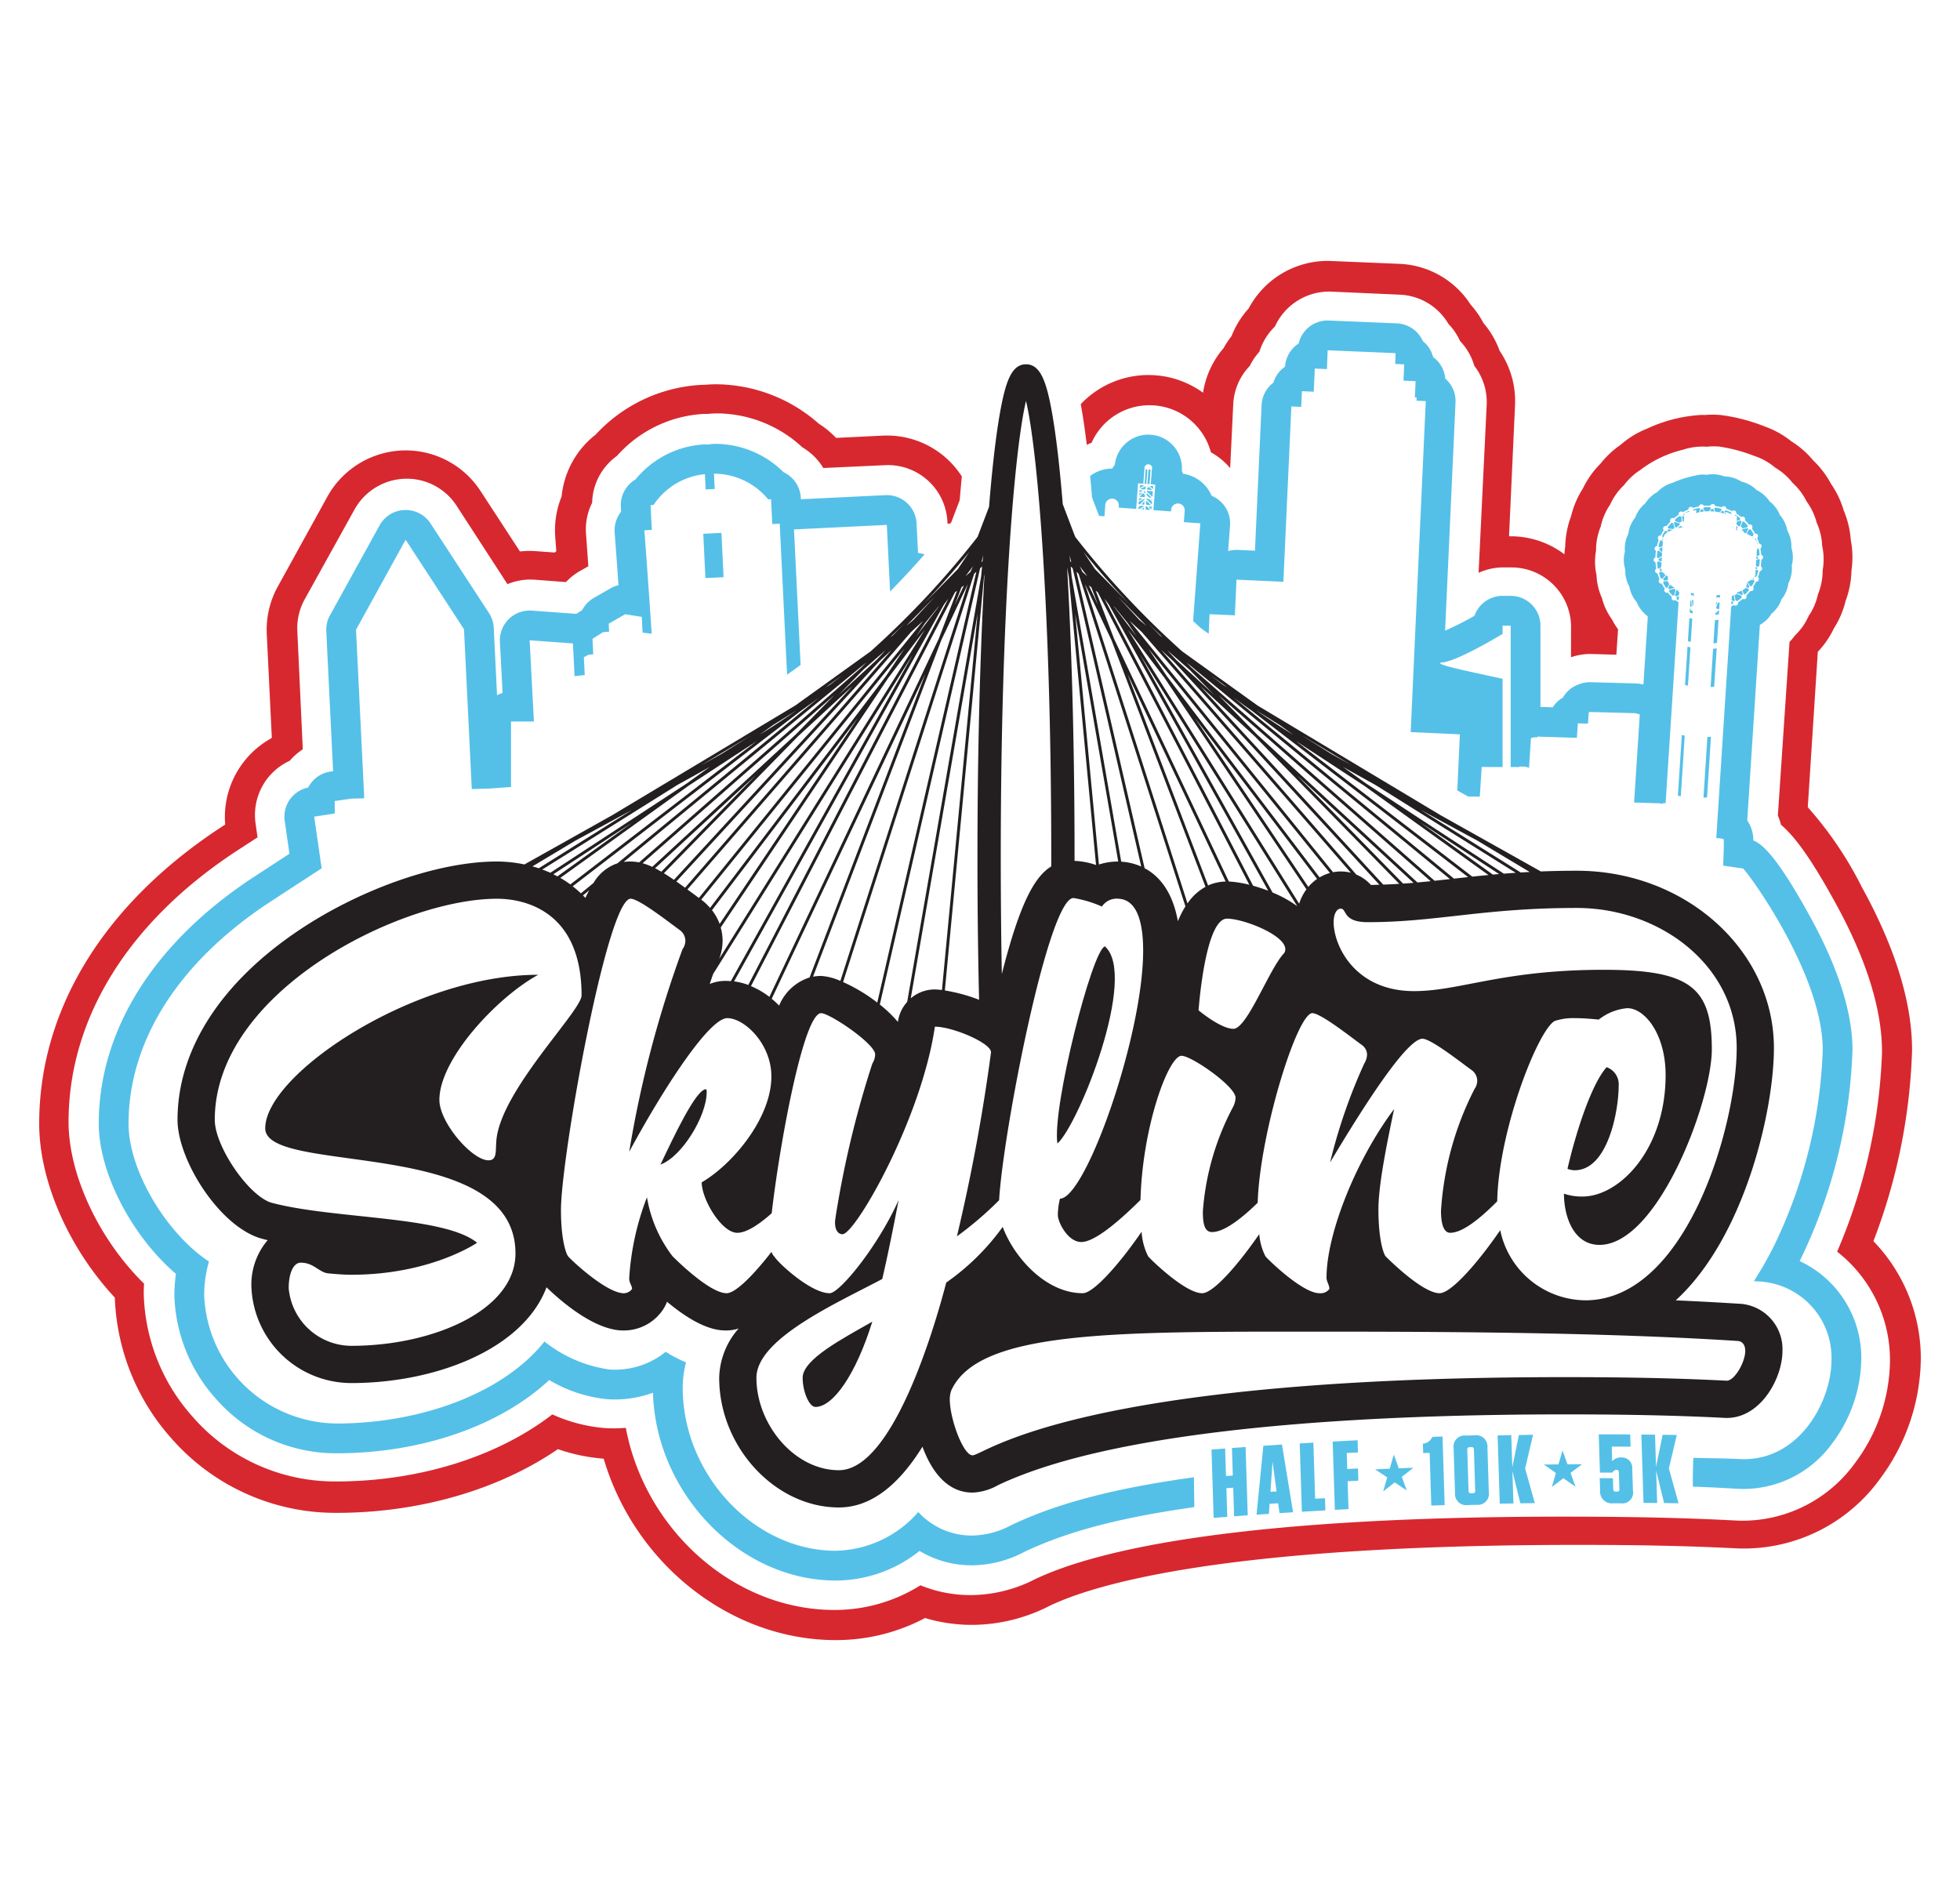 <?xml version="1.0" encoding="UTF-8"?> <svg xmlns="http://www.w3.org/2000/svg" id="Layer_1" data-name="Layer 1" viewBox="0 0 200 194"><defs><style>.cls-1,.cls-3{fill:#54c0e8;}.cls-1,.cls-2,.cls-4{fill-rule:evenodd;}.cls-2{fill:#d7282f;}.cls-4{fill:#231f20;}</style></defs><title>rp-skyline-half-logo-color-light</title><path class="cls-1" d="M125.798,150.578l-.088-2.808q.696-.052,1.391-.102l.219,6.97q-.696.05-1.391.102l-.091-2.917q-.348.026-.696.052l.091,2.917q-.696.053-1.391.107l-.219-6.97q.696-.055,1.391-.107l.088,2.808Q125.45,150.604,125.798,150.578Z"></path><path class="cls-1" d="M131.947,154.329q-.691.043-1.382.088-.071-.504-.141-1.009-.438.029-.875.058l-.068,1.023q-.632.043-1.263.087.348-3.517.696-7.034.95-.065,1.9-.126Q131.38,150.872,131.947,154.329Zm-2.308-2.086q.313-.021.626-.041-.207-1.513-.414-3.026Q129.745,150.709,129.639,152.243Z"></path><path class="cls-1" d="M134.018,147.221l.18,5.726q.503-.029,1.005-.057l.039,1.245q-1.199.067-2.398.14l-.219-6.97Q133.322,147.261,134.018,147.221Z"></path><path class="cls-1" d="M138.529,146.98l.039,1.245q-.573.028-1.145.057.026.816.051,1.633.547-.028,1.095-.055l.039,1.245q-.547.027-1.095.055.045,1.424.089,2.848-.697.036-1.393.073-.109-3.485-.219-6.97Q137.26,147.042,138.529,146.98Z"></path><path class="cls-1" d="M147.416,153.601q-.682.022-1.365.045l-.169-5.377q-.329.011-.658.023l-.03-.966a1.07,1.07,0,0,0,.871-.529l.115-.164q.508-.017,1.016-.033Z"></path><path class="cls-1" d="M150.665,153.569q-.428.011-.857.022a1.147,1.147,0,0,1-1.336-1.258l-.141-4.501a1.139,1.139,0,0,1,1.255-1.331q.428-.012.857-.022a1.152,1.152,0,0,1,1.336,1.264l.141,4.501A1.134,1.134,0,0,1,150.665,153.569Zm-.523-5.887-.179.005a.216.216,0,0,0-.241.256q.066,2.101.132,4.202a.219.219,0,0,0,.257.242l.179-.005a.216.216,0,0,0,.241-.255l-.132-4.202A.219.219,0,0,0,150.142,147.682Z"></path><path class="cls-1" d="M155.139,153.416q-.405-1.642-.811-3.284l.103,3.296q-.697.012-1.395.027l-.219-6.97q.697-.014,1.395-.027l.103,3.276q.337-1.645.675-3.29.723-.012,1.445-.021-.405,1.719-.809,3.439.494,1.766.988,3.532Q155.876,153.404,155.139,153.416Z"></path><path class="cls-1" d="M166.627,152.125a1.098,1.098,0,0,1-1.256,1.288q-.378-.002-.757-.002a1.185,1.185,0,0,1-1.337-1.296l-.04-1.265q.673-0,1.346.002l.035,1.116a.226.226,0,0,0,.257.25l.13 0c.17.001.247-.078.241-.248l-.053-1.683c-.005-.179-.079-.289-.258-.29-.16-0-.266.099-.41.287q-.633-.002-1.266-.002-.061-1.952-.122-3.903,1.605-0,3.21.01.02.622.039,1.245-.957-.006-1.914-.009.013.747.026,1.493a1.238,1.238,0,0,1,.945-.384l.02 0a1.058,1.058,0,0,1,1.092,1.13Q166.592,150.995,166.627,152.125Z"></path><path class="cls-1" d="M169.807,153.39q-.406-1.653-.811-3.304l.103,3.296q-.698-.008-1.395-.014l-.219-6.97q.698.006,1.395.014l.103,3.276q.337-1.634.675-3.267.723.009,1.445.021-.405,1.706-.81,3.412.494,1.779.988,3.558Q170.544,153.399,169.807,153.39Z"></path><path class="cls-1" d="M142.227,148.444q.253.699.505,1.399.746-.03,1.491-.058-.589.461-1.179.923.253.7.505,1.4-.617-.415-1.234-.828-.589.463-1.179.928.208-.719.416-1.438-.617-.412-1.234-.823.745-.034,1.491-.066Q142.019,149.162,142.227,148.444Z"></path><path class="cls-1" d="M159.442,148.021l.506,1.415q.746-.005,1.492-.008-.59.44-1.18.882.253.708.506,1.416-.617-.435-1.235-.869-.59.443-1.18.887.208-.711.417-1.422-.617-.433-1.235-.864.746-.008,1.492-.015Q159.233,148.732,159.442,148.021Z"></path><path class="cls-2" d="M191.164,126.663a59.154,59.154,0,0,0,3.944-19.46c.013-4.863-1.706-10.464-5.111-16.646a37.499,37.499,0,0,0-5.53-8.177L185.491,66.519a9.296,9.296,0,0,0,1.648-2.403,9.302,9.302,0,0,0,1.19-2.796,9.43,9.43,0,0,0,.564-2.516c.016-.189.026-.38.03-.57.028-.192.05-.383.066-.57a9.357,9.357,0,0,0-.136-2.575,9.293,9.293,0,0,0-.72-2.994,9.313,9.313,0,0,0-1.293-2.713,9.359,9.359,0,0,0-1.814-2.389,9.364,9.364,0,0,0-2.253-1.968,9.29,9.29,0,0,0-2.718-1.511,18.323,18.323,0,0,0-4.5-1.162c-.242-.021-.546-.034-.788-.034-.264,0-.531.012-.797.034-.123-.005-.244-.007-.353-.007a15.036,15.036,0,0,0-5.545,1.397,9.261,9.261,0,0,0-2.699,1.649,9.4,9.4,0,0,0-2.053,1.92,9.326,9.326,0,0,0-1.795,2.528,9.335,9.335,0,0,0-1.215,2.853,9.308,9.308,0,0,0-.56,2.478c-.018.2-.029.402-.034.606-.028.192-.049.382-.065.569-.007.074-.012.149-.016.223a9.069,9.069,0,0,0-5.485-1.839h-.166l.611-13.383a9.116,9.116,0,0,0-1.569-5.542,9.157,9.157,0,0,0-1.662-2.849,9.124,9.124,0,0,0-1.303-1.875,9.074,9.074,0,0,0-7.273-4.154c-7.144-.3-7.144-.3-7.314-.3a9.131,9.131,0,0,0-8.062,4.855,9.189,9.189,0,0,0-1.744,2.817,9.135,9.135,0,0,0-.807,1.222,9.109,9.109,0,0,0-2.103,4.557,9.453,9.453,0,0,0-4.896-1.78c-.202-.014-.486-.025-.689-.025a9.507,9.507,0,0,0-6.893,2.974c.014.076.029.157.042.23.201,1.111.392,2.423.574,3.918.162-.071.321-.148.488-.206a6.454,6.454,0,0,1,5.932-3.832c.139 0.0.333.008.472.018a6.483,6.483,0,0,1,5.773,4.783,6.852,6.852,0,0,1,1.966,1.622l.313-6.518a6.04,6.04,0,0,1,1.69-3.921,6.092,6.092,0,0,1,.978-1.439,6.126,6.126,0,0,1,1.587-2.58,6.087,6.087,0,0,1,5.552-3.565c.088 0.0.106 0,7.185.316a6.039,6.039,0,0,1,4.967,2.984,6.143,6.143,0,0,1,1.185,1.747,6.071,6.071,0,0,1,1.456,2.53,6.033,6.033,0,0,1,1.261,4.008L150.877,58.459a6.061,6.061,0,0,1,2.548-.554l.825.002a6.086,6.086,0,0,1,6.063,6.095l-.008,3.072A6.062,6.062,0,0,1,162.31,66.739c.046 0.0.062 0,2.624.076l.174-2.599a6.366,6.366,0,0,1-.618-1.003,6.341,6.341,0,0,1-1.024-2.172,6.322,6.322,0,0,1-.557-2.356,6.311,6.311,0,0,1-.125-1.922c.016-.19.041-.38.076-.57-.001-.2.008-.399.025-.596a6.294,6.294,0,0,1,.451-1.85,6.343,6.343,0,0,1,.966-2.257,6.325,6.325,0,0,1,1.417-1.987,6.413,6.413,0,0,1,1.65-1.535,11.652,11.652,0,0,1,4.342-2.067,6.328,6.328,0,0,1,2.037-.328c.129 0.0.284.006.425.016a6.462,6.462,0,0,1,.725-.039c.162 0.0.364.009.526.024a16.333,16.333,0,0,1,3.572.95A6.305,6.305,0,0,1,181.137,47.719a6.369,6.369,0,0,1,1.784,1.566,6.366,6.366,0,0,1,1.433,1.899,6.318,6.318,0,0,1,1.019,2.153,6.3,6.3,0,0,1,.563,2.37,6.298,6.298,0,0,1,.125,1.92c-.016.19-.042.381-.076.571 0.0.194-.008.387-.024.58a6.317,6.317,0,0,1-.452,1.864,6.298,6.298,0,0,1-.95,2.216,6.304,6.304,0,0,1-1.399,1.992,6.325,6.325,0,0,1-.556.659l-1.19,17.723a6.147,6.147,0,0,1,.321.939c1.401,1.182,3.07,3.433,5.611,8.077,3.138,5.733,4.718,10.842,4.695,15.184a56.405,56.405,0,0,1-4.579,20.301,14.04,14.04,0,0,1,5.391,11.304,17.723,17.723,0,0,1-3.554,10.252,14.167,14.167,0,0,1-11.491,5.902c-.218-.001-.435-.006-.652-.017-4.848-.258-9.863-.381-16.267-.397-34.345-.088-48.995,3.412-55.238,6.365a14.52,14.52,0,0,1-6.599,1.64,13.469,13.469,0,0,1-5.131-1,16.45,16.45,0,0,1-8.824,2.517c-10.261-.026-19.293-8.225-21.239-18.586q-.632.053-1.272.052c-.348-.001-.694-.015-1.041-.044a16.138,16.138,0,0,1-5.187-1.379c-5.597,4.334-13.693,6.863-22.133,6.842a19.235,19.235,0,0,1-14.563-6.594,19.584,19.584,0,0,1-4.994-12.542q.001-.527.03-1.047c-4.606-4.53-7.717-11.13-7.703-16.56.027-10.457,6.01-20.188,16.847-27.401.206-.138,1.278-.834,2.438-1.586L26.077,84.022a6.085,6.085,0,0,1,3.488-6.384,6.108,6.108,0,0,1,1.332-1.167l-.558-12.088a6.079,6.079,0,0,1,.757-3.23l5.086-9.17A6.109,6.109,0,0,1,41.288,48.857l.226-.004a6.061,6.061,0,0,1,5.085,2.771l5.181,7.989a6.07,6.07,0,0,1,2.362-.468q.219.001.44.017c1.488.113,2.491.189,3.171.24a6.071,6.071,0,0,1,1.433-1.133l.848-.483c-.135-1.935-.224-3.152-.235-3.288l-.002-.023a6.062,6.062,0,0,1,.626-3.169A6.028,6.028,0,0,1,62.011,47.363a6.126,6.126,0,0,1,.948-.842,12.749,12.749,0,0,1,8.815-4.276c.096-.005.195-.007.295-.007.057 0.0.113.001.169.003.152-.019.305-.031.458-.039.199-.009.395-.013.59-.013a12.876,12.876,0,0,1,8.583,3.458,6.132,6.132,0,0,1,2.142,2.114l6.313-.291c.092-.005.194-.007.295-.007a6.079,6.079,0,0,1,6.057,5.798l.009.184.267-.012c.039-.05.085-.106.124-.155l.853-2.239c.07-.843.143-1.644.217-2.417a9.066,9.066,0,0,0-7.654-4.175c-.157,0-.315.004-.443.011l-4.737.231q-.244-.258-.507-.497a9.161,9.161,0,0,0-1.253-.953,15.959,15.959,0,0,0-10.406-4.022c-.246,0-.492.006-.746.019-.149.008-.3.019-.45.034L71.929,39.27c-.153,0-.303.004-.443.011a15.818,15.818,0,0,0-10.702,5.07,9.126,9.126,0,0,0-3.477,6.318,9.125,9.125,0,0,0-.65,4.14c.001.011.047.619.109,1.451-.057.041-.114.083-.17.126l-1.891-.138q-.333-.024-.66-.024a9.263,9.263,0,0,0-.989.053L49.029,50.1a9.115,9.115,0,0,0-7.692-4.136l-.284.006a9.163,9.163,0,0,0-7.646,4.711l-5.063,9.182a9.12,9.12,0,0,0-1.123,4.848l.515,10.562c-.03.029-.059.059-.087.088a9.181,9.181,0,0,0-4.67,8.785c-.436.285-.752.493-.852.56C10.437,92.527,4,103.171,4,114.675c0,5.842,2.997,12.676,7.718,17.749a22.746,22.746,0,0,0,5.791,14.384,22.237,22.237,0,0,0,16.854,7.581c8.409,0,16.522-2.353,22.564-6.502a18.373,18.373,0,0,0,4.498.959c.059.005.116.009.175.013,3.156,10.714,12.928,18.515,23.67,18.515a19.373,19.373,0,0,0,9.121-2.251,16.724,16.724,0,0,0,4.83.698,17.498,17.498,0,0,0,7.902-1.953c4.871-2.319,18.355-6.21,53.914-6.21,6.348,0,11.318.109,16.118.352.267.013.533.019.802.019a17.141,17.141,0,0,0,13.905-7.143A20.867,20.867,0,0,0,196,138.798,17.187,17.187,0,0,0,191.164,126.663Z"></path><rect class="cls-3" x="71.871" y="54.426" width="1.855" height="4.525" transform="translate(-2.675 3.613) rotate(-2.792)"></rect><path class="cls-1" d="M121.838,150.757c-7.832,1.08-13.794,2.574-18.635,4.878a8.722,8.722,0,0,1-3.982,1.069,7.367,7.367,0,0,1-5.518-2.399,11.456,11.456,0,0,1-8.433,3.952c-8.313,0-15.605-7.778-15.605-16.644a10.263,10.263,0,0,1,.337-2.579,14.587,14.587,0,0,1-2.073-1.078,8.229,8.229,0,0,1-5.218,1.822c-.185,0-.369-.007-.553-.021a13.764,13.764,0,0,1-6.601-2.851c-4.374,5.474-12.962,8.364-21.193,8.364a13.652,13.652,0,0,1-13.527-13.007,12.188,12.188,0,0,1,.488-3.518C16.956,125.855,13.118,119.438,13.118,114.674c0-8.363,5-16.316,14.079-22.392.478-.32,5.625-3.672,5.625-3.672l-.761-5.271,2.095-.322V81.745l1.711-.244,1.301-.031-.839-17.204,5.062-9.184,5.955,9.13.795,16.311,1.771-.048,2.233-.162V73.631h2.335l-.434-8.289,4.419.322.163,3.342,1.038-.117-.088-1.814.464-.258.492-.044-.077-1.578,1.056-.67-0-.002.502-.05v0l.138-.014-0-.002-.039-.808,1.682-.965v0l.002-.001,1.692.271.078,1.604.933.117c-.403-6.037-.748-10.557-.748-10.557l.758-.037-.123-2.531.296-.014A7.122,7.122,0,0,1,71.929,48.389l.076,1.559.926-.045-.076-1.559a7.122,7.122,0,0,1,5.529,2.619l.296-.014.123,2.531.76-.037.751,15.411,1.38-.991L81.02,54.029l9.472-.462.332,6.801c1.311-1.335,2.489-2.616,3.521-3.799a3.041,3.041,0,0,0-.669-.13l-.148-3.02a3.039,3.039,0,0,0-3.036-2.892c-.049,0-.099.001-.148.004l-8.621.42-.007-.151a3.042,3.042,0,0,0-1.759-2.61,9.891,9.891,0,0,0-6.811-2.892c-.145,0-.291.003-.439.011a3.087,3.087,0,0,0-.462.058,3.091,3.091,0,0,0-.316-.016c-.049,0-.098.001-.148.004a9.796,9.796,0,0,0-6.935,3.573,3.04,3.04,0,0,0-1.497,2.77l.026.525a3.039,3.039,0,0,0-.655,2.127c.001.005.162,2.114.392,5.373a3.064,3.064,0,0,0-.677.244c-.051.026-.102.053-.153.082l-1.682.965a3.042,3.042,0,0,0-1.192,1.249s-.596.378-.604.383c-.039-.004-4.537-.332-4.537-.332-.074-.005-.148-.008-.221-.008a3.039,3.039,0,0,0-3.035,3.199l.273,5.214a2.987,2.987,0,0,0-.566.232l-.336-6.884a3.044,3.044,0,0,0-.49-1.513l-5.954-9.129a3.04,3.04,0,0,0-2.546-1.379c-.037,0-.075.001-.113.002a3.039,3.039,0,0,0-2.549,1.57l-5.063,9.184a3.04,3.04,0,0,0-.374,1.615l.696,14.285-.262.038a3.04,3.04,0,0,0-2.278,1.627A3.039,3.039,0,0,0,29.052,83.776l.484,3.349c-1.562,1.017-3.727,2.43-4.03,2.632-9.949,6.658-15.428,15.508-15.428,24.918,0,5.045,3.402,11.502,7.872,15.321a16.297,16.297,0,0,0-.154,2.267,16.47,16.47,0,0,0,4.262,10.513,16.233,16.233,0,0,0,12.305,5.533c8.658,0,16.681-2.813,21.679-7.474a14.364,14.364,0,0,0,5.872,1.952c.266.021.53.031.796.031a11.496,11.496,0,0,0,3.922-.687c.282,10.268,8.87,19.164,18.637,19.164a13.728,13.728,0,0,0,8.56-3.019,10.368,10.368,0,0,0,5.391,1.467,11.63,11.63,0,0,0,5.289-1.363c4.156-1.978,9.35-3.448,17.352-4.575C121.889,153.816,121.81,150.869,121.838,150.757Z"></path><path class="cls-1" d="M183.638,128.693q.088-.174.173-.348a53.069,53.069,0,0,0,5.219-21.159c.01-3.821-1.456-8.43-4.357-13.698-3.202-5.815-4.739-7.309-5.763-7.722a3.531,3.531,0,0,0-.621-2.041l1.288-19.953a3.261,3.261,0,0,0,1.194-1.149,3.27,3.27,0,0,0,1.021-1.466,3.251,3.251,0,0,0,.697-1.637,3.287,3.287,0,0,0,.346-1.217,3.379,3.379,0,0,0-.002-.585,3.348,3.348,0,0,0,.099-.571,3.297,3.297,0,0,0-.138-1.264,3.273,3.273,0,0,0-.416-1.74,3.285,3.285,0,0,0-.754-1.584,3.32,3.32,0,0,0-1.06-1.398,3.322,3.322,0,0,0-1.321-1.152,3.263,3.263,0,0,0-1.567-.869,3.3,3.3,0,0,0-1.512-.515c-.064-.005-.142-.009-.213-.01a3.367,3.367,0,0,0-.914-.207c-.082-.007-.186-.011-.269-.011a3.328,3.328,0,0,0-.651.064c-.073-.011-.145-.019-.219-.025-.087-.007-.195-.012-.281-.012a11.138,11.138,0,0,0-2.955.852,3.257,3.257,0,0,0-1.539.937,3.35,3.35,0,0,0-1.238,1.156,3.278,3.278,0,0,0-1.028,1.452,3.3,3.3,0,0,0-.705,1.664,3.314,3.314,0,0,0-.345,1.802,3.347,3.347,0,0,0-.099.571,3.298,3.298,0,0,0,.138,1.264,3.281,3.281,0,0,0,.414,1.736,3.281,3.281,0,0,0,.728,1.563c.01.011.019.022.028.033a3.337,3.337,0,0,0,1.063,1.398c.02.03.04.06.062.089l-.446,6.913-.261-.052a3.274,3.274,0,0,0-.526-.057s-4.649-.125-4.676-.125a3.033,3.033,0,0,0-1.067.194l-.119.045a3.037,3.037,0,0,0-1.567,1.329,3.045,3.045,0,0,0-1.038.993l-1.252-.039V63.848a3.039,3.039,0,0,0-3.039-3.04h-.825a3.042,3.042,0,0,0-2.869,2.034,32.482,32.482,0,0,1-2.996,1.517l1.062-23.287a3.039,3.039,0,0,0-.792-2.188,2.922,2.922,0,0,0-.253-.247,3.037,3.037,0,0,0-1.243-2.2A3.042,3.042,0,0,0,145.186,34.809a3.04,3.04,0,0,0-2.653-1.809s-7.015-.294-7.058-.294a3.041,3.041,0,0,0-2.96,2.35,3.035,3.035,0,0,0-1.385,2.358,3.09,3.09,0,0,0-.331.263,3.043,3.043,0,0,0-.862,1.374q-.111.084-.215.179a3.043,3.043,0,0,0-.988,2.107l-.677,14.861-1.746-.08c-.046-.002-.092-.003-.139-.003a3.041,3.041,0,0,0-.851.122l.192-2.604a3.04,3.04,0,0,0-1.876-3.036,3.741,3.741,0,0,0-2.917-2.246c-.037-.095-.078-.187-.125-.277.002-.014.002-.028.003-.042a3.428,3.428,0,0,0-3.171-3.667c-.075-.005-.18-.009-.255-.009a3.442,3.442,0,0,0-3.414,3.07,3.088,3.088,0,0,0-.267.394h-.013a3.716,3.716,0,0,0-2.241.753c.069.709.136,1.44.201,2.21l.711,1.864.55.041.056-.764.016-.224.015-.198a.694.694,0,0,1,1.383.102l-.015.198,1.784.132.179-2.425.013-.183.201.015V49.337l.64.047.108-1.461.032.002a.811.811,0,0,1-.203-.048l-.11,1.494-.128-.009.118-1.597c-.001-.007-.008-.012-.008-.019a.394.394,0,0,1,.786.058c-.001.016-.014.028-.024.041l-.116,1.573.258.019.201.015-.013.183H117.874l-.119,1.609.012.012-.014.015-.058.789,1.797.133.015-.198a.694.694,0,0,1,1.383.102l-.088,1.186,1.68.124-.736,9.966c.262.241.514.481.784.723l.805.579.091-1.997,2.581.118.166-3.642,4.783.218.816-17.896,1.005.046.073-1.6,1.206.055.108-2.366,1.238.056.074-1.92,6.93.292-.034,1.103.915.042-.076,1.661,1.238.056-.076,1.658.184.008-.015.326.944.043-1.539,33.775,5.018.229-.261,5.726,1.103.619,1.191.014.195-3.017.005 0.0.001-.009 0-.007.813.009,1.313.003v-9.004c-2.405-.546-7.546-1.551-6.131-1.675,1.566-.137,6.107-2.895,6.107-2.895l.024.161V63.848h.826V78.277l.701.002-.002.033a.854.854,0,0,1,.459-.077l.001-.009c.049 0.0.099.002.151.005a1.384,1.384,0,0,1,.538.124l.024.012.194-3.005c.006-.035.06-.063.144-.084l0-.001.015-.002a1.201,1.201,0,0,1,.159-.023l.006-.001-0.0 0c.048-.004.099-.006.154-.006v-0l.008 0c.046 0.0.093.001.143.005l.022.002.005-.08,4.035.125.096-1.48.149.004V73.822l.887.027.074-1.146.119-.044,4.595.123v-0l.017.001.194.039.286.083-.581,8.993,2.664.082-.001.016.039.001.105.045a.298.298,0,0,1,.124-.053l0-.001.013-.002a1.182,1.182,0,0,1,.16-.023l.008-.001,0,.001c.033-.003.069-.003.105-.004l1.322-20.485c-.109-.074-.215-.152-.318-.234a.254.254,0,0,1-.161.041.258.258,0,0,1-.235-.278.254.254,0,0,1,.024-.087,5.45,5.45,0,0,1-.419-.447.254.254,0,0,1-.114.018.258.258,0,0,1-.235-.279.255.255,0,0,1,.05-.131,5.436,5.436,0,0,1-.32-.525.257.257,0,0,1-.214-.446,5.39,5.39,0,0,1-.21-.59l-.01 0a.258.258,0,0,1-.106-.481,5.357,5.357,0,0,1-.087-.648.257.257,0,0,1-.011-.494c.002-.114.007-.228.017-.342s.024-.228.041-.34a.257.257,0,0,1,.093-.485,5.363,5.363,0,0,1,.194-.624.258.258,0,0,1,.185-.456l.01.002a5.379,5.379,0,0,1,.306-.547.256.256,0,0,1,.285-.404,5.442,5.442,0,0,1,.403-.465.256.256,0,0,1,.361-.337,5.449,5.449,0,0,1,.488-.371.256.256,0,0,1,.421-.258,5.407,5.407,0,0,1,.56-.267.252.252,0,0,1-.001-.038.258.258,0,0,1,.279-.235.255.255,0,0,1,.187.107,5.363,5.363,0,0,1,.621-.151.256.256,0,0,1,.488-.064,5.404,5.404,0,0,1,.676-.017.256.256,0,0,1,.49.041,5.4,5.4,0,0,1,.664.129.256.256,0,0,1,.47.145,5.363,5.363,0,0,1,.587.253.255.255,0,0,1,.43.241,5.397,5.397,0,0,1,.507.357.256.256,0,0,1,.372.325,5.455,5.455,0,0,1,.419.447.255.255,0,0,1,.115-.017.257.257,0,0,1,.185.41,5.431,5.431,0,0,1,.32.525.252.252,0,0,1,.064-.004.257.257,0,0,1,.149.449,5.361,5.361,0,0,1,.211.591l.01-0a.258.258,0,0,1,.106.481,5.367,5.367,0,0,1,.087.648.257.257,0,0,1,.011.494c-.002.114-.007.228-.017.342s-.024.228-.041.34a.258.258,0,0,1-.093.485,5.365,5.365,0,0,1-.194.624.258.258,0,0,1-.185.456l-.01-.002a5.372,5.372,0,0,1-.306.547.256.256,0,0,1-.285.404,5.438,5.438,0,0,1-.403.464.256.256,0,0,1-.361.337,5.443,5.443,0,0,1-.488.371.256.256,0,0,1-.421.258c-.088.048-.178.094-.268.138l-1.527,23.658a2.113,2.113,0,0,1,.221-0,2.188,2.188,0,0,1,.302.04l0-.001.01.003a1.167,1.167,0,0,1,.155.043l.01.003,0,.001a.533.533,0,0,1,.051.022c.076.031-.048,2.689-.048,2.689s1.969.288,2.019.291c.227.015,8.165,10.672,8.145,18.55a49.676,49.676,0,0,1-4.906,19.825,36.503,36.503,0,0,1-2.122,3.743c.131.008.266.015.396.024a7.793,7.793,0,0,1,7.524,8.027c0,4.133-3.179,10.113-8.926,10.113-.119,0-.236-.003-.354-.008-1.734-.088-2.981-.074-4.806-.129-.033-.009-.093,2.951-.045,2.945,1.911.055,2.897.128,4.703.22q.251.012.503.012a11.194,11.194,0,0,0,9.047-4.719,14.582,14.582,0,0,0,2.918-8.434A10.891,10.891,0,0,0,183.638,128.693Z"></path><path class="cls-1" d="M176.992,60.73l.106.566c.006 0.0.012-.001.018-0a.256.256,0,0,1,.138.055,5.292,5.292,0,0,0,.471-.358.254.254,0,0,1-.021-.122.257.257,0,0,1,.018-.072l-.538-.193A.27.27,0,0,1,176.992,60.73Z"></path><path class="cls-1" d="M177.182,53.676l-.027.415c.046.012.09.026.135.039a.269.269,0,0,1,.026-.333C177.273,53.756,177.228,53.715,177.182,53.676Z"></path><path class="cls-1" d="M178.699,59.175a2.495,2.495,0,0,1-.385.197l.274.457a.245.245,0,0,1,.158-.008,5.217,5.217,0,0,0,.295-.528.258.258,0,0,1-.071-.113Z"></path><path class="cls-1" d="M179.108,54.967a.256.256,0,0,1-.076-.019l-.014.016a.761.761,0,0,1,.28.535l.017.001-.005.076a.259.259,0,0,1,.046-.039,5.233,5.233,0,0,0-.203-.57A.253.253,0,0,1,179.108,54.967Z"></path><path class="cls-1" d="M179.287,55.947l.028-.019a.255.255,0,0,1-.025-.03Z"></path><path class="cls-1" d="M178.813,59.095l.147.002c0-.004-.001-.008-0-.013a.256.256,0,0,1,.037-.111l-.024-.029A1.097,1.097,0,0,1,178.813,59.095Z"></path><path class="cls-1" d="M177.861,60.656l-.137-.378a3.035,3.035,0,0,1-.494.189l-.004.003a.275.275,0,0,1-.004.042l-.005.017.548.197A.258.258,0,0,1,177.861,60.656Z"></path><path class="cls-1" d="M178.249,59.423l-.019.288-.001-0c-0.0.005.001.01 0.0.015a.435.435,0,0,1-.072.209l.274.06a.257.257,0,0,1,.085-.126Z"></path><path class="cls-1" d="M177.983,60.635a.257.257,0,0,1,.095.027,5.287,5.287,0,0,0,.389-.448.256.256,0,0,1-.045-.138l-.32-.07a1.126,1.126,0,0,1-.305.234l.144.396A.258.258,0,0,1,177.983,60.635Z"></path><path class="cls-1" d="M177.688,54.188a.273.273,0,0,1-.069.042c.049.016.096.033.143.05C177.737,54.249,177.713,54.218,177.688,54.188Z"></path><path class="cls-1" d="M179.384,55.98l-.104.072-.041.631.177.07a.258.258,0,0,1,.138-.123,5.192,5.192,0,0,0-.084-.624A.258.258,0,0,1,179.384,55.98Z"></path><path class="cls-1" d="M176.695,61.223l.219.147a.257.257,0,0,1,.103-.064l-.108-.577-.005-0-.012-.004q-.085.059-.172.113Z"></path><path class="cls-1" d="M176.101,52.068a.257.257,0,0,1-.14.094l.034.282c.02.007.04.014.059.022l.016-.243.58.24.028-.021a.256.256,0,0,1-.016-.112l.004-.019A5.212,5.212,0,0,0,176.101,52.068Z"></path><polygon class="cls-1" points="175.171 66.157 174.805 66.217 174.553 70.108 174.918 70.08 175.171 66.157"></polygon><path class="cls-1" d="M173.868,51.777a.256.256,0,0,1-.074.132l.177.282c.142-.011.29-.016.444-.014l.168-.302a.258.258,0,0,1-.064-.114A5.231,5.231,0,0,0,173.868,51.777Z"></path><path class="cls-1" d="M179.234,56.769l-.019.296.196-.092a.255.255,0,0,1-.022-.125l.003-.017Z"></path><polygon class="cls-1" points="173.824 81.403 174.188 81.375 174.588 75.184 174.224 75.213 173.824 81.403"></polygon><path class="cls-1" d="M176.731,60.671l.03-.02a.277.277,0,0,1-.027-.032Z"></path><path class="cls-1" d="M179.166,57.819l-.017.264.144-.022a.237.237,0,0,1,.015-.126Z"></path><path class="cls-1" d="M179.549,57.444c.009-.111.014-.221.016-.33a.256.256,0,0,1-.109-.071l-.247.116-.036.56.177.144a.258.258,0,0,1,.16-.09C179.526,57.664,179.54,57.554,179.549,57.444Z"></path><path class="cls-1" d="M179.107,58.742l-.008-.001a.64.64,0,0,1-.074.135l.026.032a.257.257,0,0,1,.181-.06,5.196,5.196,0,0,0,.187-.601.258.258,0,0,1-.1-.108l-.174.027-.02.31a.454.454,0,0,1-.015.232Z"></path><path class="cls-1" d="M176.665,61.696c.06-.03.119-.062.178-.094a.254.254,0,0,1-.005-.072.258.258,0,0,1,.027-.094l-.176-.118Z"></path><polygon class="cls-1" points="116.983 50.745 117 50.746 117.034 50.71 116.989 50.667 116.983 50.745"></polygon><polygon class="cls-1" points="117.536 51.479 117.556 51.206 117.267 50.931 116.997 50.911 116.97 50.94 117.536 51.479"></polygon><path class="cls-1" d="M117.084,49.385l.009.008.207.015.11-1.491a.849.849,0,0,1-.219.016Z"></path><polygon class="cls-1" points="117.07 49.575 117.061 49.695 117.15 49.599 117.129 49.58 116.995 49.57 117.07 49.575"></polygon><polygon class="cls-1" points="117.519 51.704 117.176 51.678 117.498 51.984 117.519 51.704"></polygon><polygon class="cls-1" points="117.673 49.62 117.302 49.592 117.65 49.924 117.673 49.62"></polygon><polygon class="cls-1" points="116.891 52 117.394 52.037 117.003 51.665 116.916 51.659 116.891 52"></polygon><polygon class="cls-1" points="117.495 52.034 117.485 52.044 117.494 52.044 117.495 52.034"></polygon><polygon class="cls-1" points="116.829 49.943 116.881 49.888 116.901 49.62 116.335 49.907 116.829 49.943"></polygon><polygon class="cls-1" points="116.932 51.445 117.009 51.519 117.452 51.552 116.958 51.082 116.932 51.445"></polygon><path class="cls-1" d="M177.087,52.548a.258.258,0,0,1-.104.053l.261.108-.03.464.348-.145a.23.23,0,0,1,.013-.137A5.255,5.255,0,0,0,177.087,52.548Z"></path><polygon class="cls-1" points="117.048 49.87 117.041 49.959 117.569 49.998 117.23 49.675 117.048 49.87"></polygon><path class="cls-1" d="M177.209,53.264l-.016.246q.124.102.239.212a.268.268,0,0,1,.114-.011l.175-.489a.257.257,0,0,1-.132-.116Z"></path><path class="cls-1" d="M178.817,54.797c.05.036.098.073.141.11l.003-.003a.259.259,0,0,1-.074-.108Z"></path><path class="cls-1" d="M178.539,54.035a.253.253,0,0,1-.068-.016l-.231.453a3.79,3.79,0,0,1,.46.246l.174-.003a.231.231,0,0,1-0-.026.255.255,0,0,1,.073-.157,5.266,5.266,0,0,0-.308-.507A.256.256,0,0,1,178.539,54.035Z"></path><path class="cls-1" d="M177.785,54.002a.256.256,0,0,1-.002.028.271.271,0,0,1-.014.047c.079.094.154.191.226.291.058.023.114.047.169.071l.234-.46a.259.259,0,0,1-.067-.084Z"></path><path class="cls-1" d="M177.803,53.24l-.176.492a.272.272,0,0,1,.155.188l.525-.103a.245.245,0,0,1,.038-.176,5.302,5.302,0,0,0-.404-.431A.255.255,0,0,1,177.803,53.24Z"></path><path class="cls-1" d="M174.745,51.952a.257.257,0,0,1-.097-.028l-.141.254c.066.002.131.004.198.009.077.005.153.012.227.02l-.091-.265A.256.256,0,0,1,174.745,51.952Z"></path><polygon class="cls-1" points="117 50.525 117.252 50.765 117.518 50.785 117.016 50.307 117 50.525"></polygon><polygon class="cls-1" points="117.635 50.132 117.032 50.087 117.026 50.165 117.593 50.704 117.635 50.132"></polygon><polygon class="cls-1" points="117.582 50.846 117.574 50.954 117.44 50.944 117.566 51.064 117.582 50.846"></polygon><path class="cls-1" d="M170.837,59.995a.259.259,0,0,1-.003-.044,1.975,1.975,0,0,1-.431-.298l-.179.363a.258.258,0,0,1,.097.123Z"></path><path class="cls-1" d="M169.604,55.084l.084.089.012-.19-.035.003A.255.255,0,0,1,169.604,55.084Z"></path><path class="cls-1" d="M169.94,54.195a.257.257,0,0,1-.045-.009,5.223,5.223,0,0,0-.296.528.256.256,0,0,1,.081.188l.026-.002.001-.021.017.001a.826.826,0,0,1,.428-.551l-.082-.159A.255.255,0,0,1,169.94,54.195Z"></path><path class="cls-1" d="M169.409,55.158a5.205,5.205,0,0,0-.187.601.258.258,0,0,1,.1.107l.33-.115.03-.467-.145-.153A.254.254,0,0,1,169.409,55.158Z"></path><path class="cls-1" d="M170.223,54.286a2.922,2.922,0,0,1,.471-.216l-.485-.059a.257.257,0,0,1-.069.112Z"></path><path class="cls-1" d="M175.521,60.725q-.178.009-.363.012l-.02.31a.267.267,0,0,1,.364-.034Z"></path><path class="cls-1" d="M169.346,55.945a.26.26,0,0,1,.002.057.257.257,0,0,1-.048.127l.312.225.033-.513Z"></path><path class="cls-1" d="M169.091,56.563c-.009.111-.014.221-.016.33a.257.257,0,0,1,.114.076l.397-.209.02-.31-.364-.262a.255.255,0,0,1-.112.047C169.114,56.344,169.101,56.453,169.091,56.563Z"></path><path class="cls-1" d="M169.351,58.11a.255.255,0,0,1,.047.157l.216.041a.655.655,0,0,1-.076-.184l-.038-.003.01-.151Z"></path><path class="cls-1" d="M170.657,53.372a.257.257,0,0,1-.095-.027,5.288,5.288,0,0,0-.389.448.255.255,0,0,1,.045.137l.536.065a.27.27,0,0,1,.121-.145l-.155-.481A.258.258,0,0,1,170.657,53.372Z"></path><path class="cls-1" d="M169.55,57.318l.03-.461-.349.184a.254.254,0,0,1,.019.119.247.247,0,0,1-.008.042Z"></path><path class="cls-1" d="M170.173,58.813c-.053-.032-.103-.065-.151-.099l-.324.407a.256.256,0,0,1,.062.117l.422-.01c0-.008-.001-.016-0-.023l.002-.015-.001-0.0.02-.312C170.193,58.857,170.183,58.835,170.173,58.813Z"></path><path class="cls-1" d="M172.751,52.124l.346-.093-.022.338a2.639,2.639,0,0,1,.31-.091l.109-.33a.258.258,0,0,1-.105-.108,5.199,5.199,0,0,0-.598.145c-0.0.006.001.013 0.0.019a.255.255,0,0,1-.041.118Z"></path><path class="cls-1" d="M171.852,52.634l.017-.267c-.024.013-.048.025-.072.038a.242.242,0,0,1-.029.179Z"></path><path class="cls-1" d="M171.649,52.69l.038.513a.281.281,0,0,1,.03.003.27.27,0,0,1,.091.036l.005-.003.033-.514-.131-.077A.256.256,0,0,1,171.649,52.69Z"></path><path class="cls-1" d="M170.798,53.343l.153.477a.273.273,0,0,1,.108-.001.28.28,0,0,1,.038.011q.147-.149.307-.285a.27.27,0,0,1-.006-.123l.001-.004-.51-.159A.258.258,0,0,1,170.798,53.343Z"></path><path class="cls-1" d="M171.361,60.245l.004-.059c-.027-.01-.052-.02-.078-.03l-.011.009C171.303,60.192,171.332,60.219,171.361,60.245Z"></path><path class="cls-1" d="M171.777,53.799l.005-.081a.272.272,0,0,1-.048.017l.007.07Z"></path><path class="cls-1" d="M171.524,52.712a.256.256,0,0,1-.138-.055,5.288,5.288,0,0,0-.471.358.255.255,0,0,1,.021.122.258.258,0,0,1-.009.048l.503.157a.271.271,0,0,1,.175-.133l-.037-.497A.262.262,0,0,1,171.524,52.712Z"></path><path class="cls-1" d="M171.473,53.663c-.09.077-.177.158-.261.242l.006.008q.21-.052.443-.094l-.008-.077a.25.25,0,0,1-.18-.08Z"></path><path class="cls-1" d="M169.294,58.051l.222-.196.029-.451-.335-.127a.257.257,0,0,1-.124.101,5.212,5.212,0,0,0,.084.624A.256.256,0,0,1,169.294,58.051Z"></path><path class="cls-1" d="M175.001,51.801a.257.257,0,0,1-.085.103l.107.313c.146.018.288.041.423.07l.233-.236a.254.254,0,0,1-.039-.125A5.227,5.227,0,0,0,175.001,51.801Z"></path><path class="cls-1" d="M173.596,51.979l-.023-.004-.094.284a3.972,3.972,0,0,1,.401-.059l-.153-.244A.255.255,0,0,1,173.596,51.979Z"></path><path class="cls-1" d="M172.502,61.253l-.042.656c.027.01.053.02.08.03a.258.258,0,0,1,.088-.074l-.065-.6a.278.278,0,0,1-.03-.003A.265.265,0,0,1,172.502,61.253Z"></path><path class="cls-1" d="M172.536,60.73a.267.267,0,0,1,.292.149l.02-.315c-.101-.017-.201-.035-.298-.055Z"></path><path class="cls-1" d="M175.88,52.17l-.006 0a.257.257,0,0,1-.141-.057l-.193.196c.13.031.254.065.369.104Z"></path><path class="cls-1" d="M169.533,59.04a.256.256,0,0,1,.102.031l.321-.404a1.494,1.494,0,0,1-.275-.263l-.299-.057a.256.256,0,0,1-.098.123,5.231,5.231,0,0,0,.203.57A.254.254,0,0,1,169.533,59.04Z"></path><path class="cls-1" d="M175.474,61.464,175.473,61.463a.269.269,0,0,1-.185.032l-.003-.001-.178.549a.258.258,0,0,1,.143.124c.06-.011.12-.022.18-.035Z"></path><path class="cls-1" d="M175.42,62.297c-.048.01-.096.02-.144.028a.257.257,0,0,1-.234.217l-.013.205.366-.059Z"></path><path class="cls-1" d="M175.179,61.446c-.022.004-.044.009-.067.013l-.025.383.122-.377A.269.269,0,0,1,175.179,61.446Z"></path><polygon class="cls-1" points="175.359 63.24 174.993 63.3 174.84 65.664 175.206 65.604 175.359 63.24"></polygon><path class="cls-1" d="M172.644,61.26l.062.579a.255.255,0,0,1,.059-.003l.037-.57c-.03-.011-.06-.022-.089-.034A.271.271,0,0,1,172.644,61.26Z"></path><path class="cls-1" d="M171.329,60.734l.021-.319q-.106-.093-.207-.192a.272.272,0,0,1-.086-.001l-.146.56a.257.257,0,0,1,.119.088Z"></path><path class="cls-1" d="M171.294,61.287l.03-.46-.254.116a.256.256,0,0,1,.012.103.259.259,0,0,1-.017.07C171.139,61.175,171.216,61.232,171.294,61.287Z"></path><path class="cls-1" d="M170.83,60.767l.149-.572a.271.271,0,0,1-.118-.121l-.525.146a.248.248,0,0,1,.001.031.256.256,0,0,1-.041.117,5.281,5.281,0,0,0,.404.431A.256.256,0,0,1,170.83,60.767Z"></path><path class="cls-1" d="M170.102,59.972a.261.261,0,0,1,.048.009l.192-.39a.606.606,0,0,1-.151-.279l-.423.01a.256.256,0,0,1-.072.155,5.296,5.296,0,0,0,.308.507A.256.256,0,0,1,170.102,59.972Z"></path><polygon class="cls-1" points="116.861 50.16 116.867 50.075 116.858 50.074 116.702 50.242 116.845 50.378 116.861 50.16"></polygon><path class="cls-1" d="M171.888,52.357l.532-.144a.259.259,0,0,1-.083-.066Q172.107,52.242,171.888,52.357Z"></path><polygon class="cls-1" points="172.232 65.429 172.528 65.517 172.681 63.153 172.385 63.065 172.232 65.429"></polygon><polygon class="cls-1" points="171.943 69.905 172.241 69.968 172.493 66.07 172.197 65.982 171.943 69.905"></polygon><polygon class="cls-1" points="171.512 81.263 171.911 75.072 171.614 75.009 171.214 81.2 171.512 81.263"></polygon><path class="cls-1" d="M172.421,62.512l.296.088.016-.249-.009 0a.257.257,0,0,1-.235-.26l-.039-.015Z"></path><polygon class="cls-1" points="116.74 51.804 116.421 51.965 116.726 51.988 116.74 51.804"></polygon><polygon class="cls-1" points="116.163 51.644 116.199 51.606 116.166 51.604 116.163 51.644"></polygon><polygon class="cls-1" points="116.789 51.134 116.468 51.479 116.762 51.501 116.789 51.134"></polygon><polygon class="cls-1" points="116.281 50.693 116.819 50.733 116.834 50.52 116.627 50.322 116.281 50.693"></polygon><polygon class="cls-1" points="116.141 51.944 116.209 51.949 116.749 51.676 116.751 51.647 116.339 51.616 116.15 51.819 116.141 51.944"></polygon><polygon class="cls-1" points="116.177 51.457 116.327 51.468 116.802 50.959 116.807 50.897 116.799 50.897 116.196 51.202 116.177 51.457"></polygon><polygon class="cls-1" points="116.242 50.573 116.579 50.213 116.257 50.375 116.242 50.573"></polygon><polygon class="cls-1" points="116.299 49.802 116.788 49.554 116.32 49.52 116.299 49.802"></polygon><polygon class="cls-1" points="116.266 50.247 116.64 50.058 116.282 50.032 116.266 50.247"></polygon><polygon class="cls-1" points="116.205 51.074 116.587 50.881 116.222 50.854 116.205 51.074"></polygon><path class="cls-4" d="M72.038,111.157c-1.015,0-3.264,4.787-4.642,7.689,2.176-.798,4.715-4.932,4.715-7.399C72.11,111.375,72.11,111.157,72.038,111.157Z"></path><path class="cls-4" d="M81.902,140.607c0,1.378.653,2.974,1.306,2.974,1.813,0,4.135-3.337,5.803-8.705C85.964,136.618,81.902,138.721,81.902,140.607Z"></path><path class="cls-4" d="M112.747,96.582c-1.293.323-5.413,16.481-4.847,20.117C110.081,114.759,116.14,99.571,112.747,96.582Z"></path><path class="cls-4" d="M177.376,133.043c-2.074-.132-4.208-.244-6.38-.342,7.022-6.423,10.016-19.363,10.016-25.752,0-9.974-9.026-18.089-20.12-18.089-1.301,0-2.515.027-3.662.072L147.006,83.197,128.318,71.997l-7.696-5.53a89.743,89.743,0,0,1-10.907-11.679l-1.269-3.329c-.327-3.98-.701-7.153-1.115-9.441-.555-3.067-1.165-4.842-2.636-4.842-1.471,0-2.081,1.776-2.636,4.843-.423,2.337-.805,5.598-1.136,9.7l-1.17,3.07A89.747,89.747,0,0,1,88.845,66.468l-7.696,5.53L62.461,83.197l-8.949,5.021a13.73,13.73,0,0,0-2.8-.3c-5.909,0-13.832,2.747-20.184,6.998-8.005,5.357-12.413,12.232-12.413,19.361,0,4.175,4.41,11.087,8.714,12.163q.239.062.483.121a6.99,6.99,0,0,0-1.653,4.907,10.216,10.216,0,0,0,10.183,9.675c8.533,0,17.518-3.402,19.926-9.774,1.404,1.36,4.623,4.166,7.479,4.395.101.008.202.012.303.012a4.815,4.815,0,0,0,4.201-2.28,3.818,3.818,0,0,0,.311-.651c3.504,2.931,5.387,2.931,6.079,2.931a4.235,4.235,0,0,0,1.233-.201,7.841,7.841,0,0,0-1.987,5.034c0,7.047,5.707,13.229,12.214,13.229,3.126,0,5.974-2.087,8.527-6.198.877,2.371,2.436,4.68,5.109,4.68a5.668,5.668,0,0,0,2.587-.75c12.556-5.975,38.382-7.23,57.837-7.23,6.417,0,11.459.11,16.347.358.064.003.128.005.192.005,3.47,0,5.685-4.055,5.685-6.846A4.64,4.64,0,0,0,177.376,133.043ZM150.757,85.791l5.333,3.196c-.308.016-.618.031-.916.05L144.952,82.637C146.806,83.65,148.75,84.706,150.757,85.791Zm3.911,3.28c-.413.028-.821.056-1.216.088L139.362,79.933l-2.331-1.675c1.045.587,2.16,1.207,3.329,1.855Zm-1.697.128c-.213.018-.431.035-.639.054L144.929,83.933Zm-15.021-11.083-2.102-1.179-2.999-1.878Zm1.233,2.055L151.882,89.296c-.565.053-1.112.108-1.647.165L132.263,75.64Zm-8.6-6.18,1.386.996q-1.97-1.215-3.795-2.504ZM127.757,72.55l22.05,16.957q-.735.08-1.442.159l-22.476-18.481Q126.802,71.873,127.757,72.55Zm-2.51-2.393-.513-.308L123.52,68.916Zm22.706,19.554c-.534.06-1.052.117-1.565.172L121.592,68.14l-.525-.536Zm-14.451.801-11.572-17.24L134.397,89.698A4.554,4.554,0,0,0,133.502,90.512Zm-6.021-.219a10.895,10.895,0,0,0-2.09-.335l-11.71-24.766-1.87-4.905.211.162ZM112.695,61.102l.414.546.096.153,16.207,29.099c-.527-.203-1.047-.37-1.543-.506ZM125.064,89.962a4.587,4.587,0,0,0-1.789.401l-8.227-21.582ZM112.041,61.724l-.937-1.981.257.197Zm1.368,3.589,9.601,25.188a5.375,5.375,0,0,0-1.836,1.69l-10.462-32.58ZM125.205,93.749c1.668,0,5.948,1.668,5.948,3.119a.658.658,0,0,1-.218.508c-1.523,1.741-3.699,7.616-5.078,7.616-1.306,0-3.554-1.886-3.554-1.886S122.956,93.749,125.205,93.749Zm4.648-2.668-13.519-24.272L132.371,92.473A12.446,12.446,0,0,0,129.853,91.081Zm-14.76-26.819,3.743,4.931,14.474,21.564a5.009,5.009,0,0,0-.742,1.469Zm-1.451-2.404.109.101,1.339,1.654.888,1.323Zm5.432,7.157L117.186,66.202l18.523,22.887a4.363,4.363,0,0,0-1.058.451Zm-3.746-5.581-.036-.053,1.205,1.112,21.341,24.568a4.238,4.238,0,0,0-1.028-.127,4.094,4.094,0,0,0-.781.078Zm3.155,2.892,1.292,1.193,20.978,22.768c-.289.007-.566.022-.863.024a4.082,4.082,0,0,0-1.492-1.059Zm3.994,3.686,5.549,5.121,14.758,15.065c-.535.034-1.084.059-1.636.077Zm9.886,9.124L144.237,90.093c-.352.031-.71.053-1.063.078Zm-4.127-4.213L124.34,70.945l21.646,18.981c-.455.048-.903.088-1.352.129Zm-6.847-6.565,2.51,2.562-3.911-3.61-.87-.945Zm-2.754-3.317-.268-.192L117.086,63.54Q117.835,64.283,118.635,65.04Zm-1.731-1.244-.635-.522-2.224-2.414,2.917,2.977Zm-1.631-2.107-3.547-3.621L110.556,56.325C111.828,57.895,113.403,59.724,115.273,61.689Zm-4.369-2.946.014.037-.461-.404-.278-.589Zm-.844-.19,10.9,33.943a10.099,10.099,0,0,0-.768,1.513c-.562-3.123-1.989-4.664-3.395-5.408l-6.954-30.25Zm6.391,29.876a5.99,5.99,0,0,0-2.041-.496l-5.058-29.103-.096-1.019.199.184Zm-2.345-.51a6.376,6.376,0,0,0-1.971.306l-2.422-25.584Zm-4.795-30.547-.106-.093-.06-.628Zm-.255,1.493,2.784,29.408a7.736,7.736,0,0,0-2.192-.421c0-.101.001-.2.001-.301,0-10.833-.266-21.133-.758-29.635Zm-4.362-17.952c1.219,5.149,2.577,21.727,2.577,46.638,0,.293-.002.577-.002.868-1.778,1.083-3.266,3.992-5.042,10.982q-.105-5.558-.109-11.85C102.118,62.639,103.476,46.061,104.695,40.912ZM100.46,58.577c-.468,8.372-.72,18.42-.72,28.973,0,4.982.057,9.846.166,14.478a17.493,17.493,0,0,0-3.493-.951L100.41,58.864Zm-4.342,42.458a6.221,6.221,0,0,0-.725-.061,3.789,3.789,0,0,0-2.459.907l6.82-39.24Zm4.203-44.386-.06.628-.106.093Zm-.309,1.344.199-.184-.097,1.019-7.546,43.421a3.775,3.775,0,0,0-.935,1.975c-.002.022-.006.043-.009.065a13.253,13.253,0,0,0-1.847-1.775Zm-.387.358-10.107,43.963a17.346,17.346,0,0,0-3.491-2.094L99.407,58.552ZM77.105,79.135,67.481,88.959c-.22-.13-.434-.249-.639-.353ZM66.557,88.465a6.333,6.333,0,0,0-.985-.372L85.127,70.945l-3.896,3.977Zm14.885-13.333,5.549-5.121-18.22,19.775c-.367-.253-.703-.471-1.026-.671Zm8.251-7.614L90.985,66.325l-21.081,24.269c-.313-.229-.606-.437-.888-.635Zm3.278-3.025,1.205-1.112-.036.053L71.314,91.636c-.125-.092-.262-.194-.418-.311-.267-.199-.507-.375-.753-.555ZM73.733,95.997a4.988,4.988,0,0,0-.19-1.343L90.632,69.193l3.743-4.931-20.991,33.592A5.162,5.162,0,0,0,73.733,95.997Zm-1.082-3.112L87.537,73.271l-14.106,21.016A5.165,5.165,0,0,0,72.651,92.885Zm20.838-27.949.888-1.323,1.339-1.654.109-.101Zm-1.208,1.267L90.394,69.014,72.454,92.653a5.831,5.831,0,0,0-.669-.664c-.072-.06-.146-.117-.223-.172l-.008-.006ZM72.773,99.391,93.133,66.808,74.575,100.129c-.12-.008-.242-.024-.361-.024a4.278,4.278,0,0,0-1.794.31C72.552,100.024,72.669,99.686,72.773,99.391Zm23.489-37.59.095-.153.414-.546L76.355,100.517a6.475,6.475,0,0,0-1.452-.367Zm1.184-1.352.211-.162-1.87,4.905L78.51,101.731a8.521,8.521,0,0,0-1.881-1.097Zm.66-.508.257-.197-.937,1.981Zm-3.687,8.84L82.614,99.75a5.02,5.02,0,0,0-3.111,2.871,9.908,9.908,0,0,0-.758-.693ZM96.059,65.313l2.697-5.703L85.752,100.103a5.729,5.729,0,0,0-1.964-.507,4.835,4.835,0,0,0-.826.075Zm2.951-6.937-.461.404.014-.037.725-.955Zm-.098-2.051-1.17,1.743-3.547,3.621C96.064,59.724,97.639,57.895,98.911,56.325Zm-3.489,4.535L93.198,63.274l-.635.522-.058.041ZM92.381,63.54l-1.281,1.307-.268.192Q91.632,64.283,92.381,63.54Zm-2.03,2.825-.87.945-3.911,3.61,2.51-2.562ZM87.875,68.14,65.213,88.012a4.492,4.492,0,0,0-.864-.094,5.207,5.207,0,0,0-.712.047L88.4,67.604Zm-1.928.776-1.213.933-.513.308Zm-2.369,2.267L63.002,88.103a4.474,4.474,0,0,0-2.44,2.006l-1.286,1.057a10.986,10.986,0,0,0-.841-.718L81.71,72.55Q82.664,71.873,83.579,71.184ZM60.117,90.859c-.128.239-.255.499-.38.774-.082-.088-.168-.17-.252-.254Zm18.766-16.867,2.41-1.509q-1.825,1.284-3.795,2.504ZM58.197,90.256a11.326,11.326,0,0,0-1.021-.667l13.107-9.418L77.204,75.64Zm-1.317-.82c-.138-.075-.278-.145-.419-.214l8.077-5.289ZM76.617,75.06l-2.999,1.878L71.516,78.117ZM72.436,78.258l-2.33,1.675-13.949,9.133c-.271-.123-.547-.227-.824-.329l13.774-8.624C70.277,79.466,71.391,78.845,72.436,78.258Zm-13.726,7.533c2.007-1.085,3.951-2.141,5.804-3.154l-9.535,5.97c-.215-.072-.432-.131-.649-.191ZM50.639,116.525c-.073,1.016.073,1.886-.798,1.886-1.668,0-5.005-3.845-5.005-6.165,0-4.207,5.948-10.518,10.083-12.767-12.694,0-27.854,10.155-27.854,15.668,0,4.86,25.533.725,25.533,12.766,0,5.803-8.414,9.43-16.756,9.43a6.442,6.442,0,0,1-6.383-5.875c0-1.596.508-2.611,1.233-2.611,1.306,0,1.813.943,2.756,1.088.798.072,1.596.145,2.394.145,8.124,0,12.839-3.264,12.839-3.264-3.337-2.756-14.508-2.394-20.891-4.062-2.321-.58-5.875-5.73-5.875-8.487,0-13.129,19.005-22.559,28.797-22.559,2.902,0,8.632,1.306,8.632,9.865C59.344,103.178,50.929,111.447,50.639,116.525Zm34.962,33.512c-4.57,0-8.414-4.715-8.414-9.43,0-3.99,8.197-7.617,12.839-10.083.508-2.176,1.088-5.005,1.668-8.051-2.104,4.715-6.02,9.502-7.036,9.502-1.959,0-5.368-3.192-5.658-3.772-.043,0-.162-.168-.282-.443-1.796,2.317-3.65,4.215-4.577,4.215-1.741,0-5.223-3.482-5.513-3.772a13.512,13.512,0,0,1-2.611-6.02,27.44,27.44,0,0,0-1.813,8.269c0,.508.29.726.29,1.088a1.063,1.063,0,0,1-.943.435c-1.813-.145-5.223-3.337-5.585-3.772-.218-.29-.725-1.741-.725-4.715,0-5.368,4.715-31.771,7.109-31.771.87,0,3.99,2.466,5.005,3.191a1.374,1.374,0,0,1,.58,1.088,1.518,1.518,0,0,1-.29.871,112.959,112.959,0,0,0-5.44,20.673c3.409-6.311,8.124-13.637,10.01-13.637,1.741,0,4.497,2.611,4.497,5.948,0,4.28-3.989,8.995-7.109,10.808,0,1.741,2.031,5.15,3.627,5.15,1.003,0,2.328-.941,3.516-1.997.783-6.887,3.237-20.416,5.043-20.416.87,0,5.513,3.119,5.513,4.207a1.913,1.913,0,0,1-.29.943,101.203,101.203,0,0,0-3.772,15.813c-.145,1.015.218,1.596.726,1.596,1.306,0,8.051-11.751,9.43-21.181,1.813,0,5.73,1.668,5.73,2.611a189.268,189.268,0,0,1-3.482,18.787,35.339,35.339,0,0,0,4.306-3.689c.378-6.779,5.016-30.839,7.589-30.839a11.933,11.933,0,0,1,2.902.87,1.797,1.797,0,0,1,1.668-.798c1.813.073,2.539,2.176,2.539,5.295,0,8.705-5.875,25.315-8.487,25.315a7.03,7.03,0,0,0-.218,1.668c0,.725,1.015,2.756,2.394,2.756,1.506,0,4.294-2.568,6.039-4.296.2-7.522,2.862-14.709,4.188-14.709,1.015,0,5.513,3.119,5.513,4.279a2.251,2.251,0,0,1-.218.871,26.857,26.857,0,0,0-3.119,10.735c0,1.378.218,2.104.943,2.104,1.331,0,3.255-1.626,4.652-2.99.211-7.081,4.024-19.351,5.575-19.351.871,0,4.062,2.539,5.078,3.264a1.241,1.241,0,0,1,.508.943,1.913,1.913,0,0,1-.29.943,55.858,55.858,0,0,0-3.482,10.083c3.119-5.223,7.762-12.621,9.43-12.621.871,0,3.99,2.466,5.005,3.192a1.373,1.373,0,0,1,.58,1.088,1.517,1.517,0,0,1-.29.87,31.602,31.602,0,0,0-3.409,12.404c0,1.378.29,2.249.943,2.249,1.387,0,3.39-1.796,4.794-3.212.139-7.238,4.158-17.478,5.869-18.404a5.981,5.981,0,0,1,2.031-.29c.871,0,1.668.073,2.466.145a5.467,5.467,0,0,1,2.901-1.161c1.813,0,3.917,2.684,3.917,6.818,0,7.617-4.715,12.404-8.487,12.404a5.682,5.682,0,0,1-1.886-.29c0,2.394,1.015,5.223,3.627,5.223,5.948,0,11.461-14.652,11.461-19.948,0-6.311-2.176-8.124-11.025-8.124-10.373,0-14.653,2.176-19.368,2.176-6.02,0-8.197-4.642-8.197-7.036,0-.798.29-1.378.725-1.378.653,0,.145,1.378,2.756,1.378,7.036,0,11.751-1.451,21.326-1.451,8.487,0,16.321,5.876,16.321,14.29,0,7.979-5.15,25.751-15.45,25.751a8.962,8.962,0,0,1-8.68-7.158c-2.179,3.19-4.977,6.433-6.19,6.433-1.741,0-5.223-3.482-5.513-3.772-.218-.29-.726-1.741-.726-4.787,0-2.684,1.016-7.399,1.596-10.228-3.917,5.223-6.891,12.766-6.891,17.191,0,.435.29.726.29,1.161a1.115,1.115,0,0,1-1.015.435c-1.741,0-5.295-3.482-5.513-3.772a6.153,6.153,0,0,1-.628-2.256c-2.109,3.054-4.666,6.028-5.827,6.028-1.741,0-5.295-3.482-5.513-3.772a6.419,6.419,0,0,1-.663-2.501c-2.157,3.138-4.865,6.273-6.01,6.273-3.82,0-7.068-3.762-8.163-6.771a24.034,24.034,0,0,1-5.763,5.684C95.176,136.183,90.969,150.037,85.601,150.037Zm90.598-9.135c-5.731-.29-11.171-.363-16.538-.363-50.123,0-59.263,7.979-60.423,7.979-.943,0-2.321-3.699-2.321-5.73a2.707,2.707,0,0,1,.145-.871c2.757-6.165,16.829-6.02,37.429-6.02,13.129,0,29.087.073,42.724.943.653,0,.871.508.871,1.016C178.086,139.016,176.997,140.902,176.2,140.902Z"></path><path class="cls-4" d="M156.64,88.96l-.017.001-.155-.093Z"></path><path class="cls-4" d="M134.022,99.605l-.019-.002.01-.013Z"></path><path class="cls-4" d="M165.171,110.795a1.844,1.844,0,0,0-1.233-1.886c-1.668,1.886-3.264,7.181-3.99,10.373a2.145,2.145,0,0,0,.725.145C164.083,119.427,165.171,113.333,165.171,110.795Z"></path></svg> 